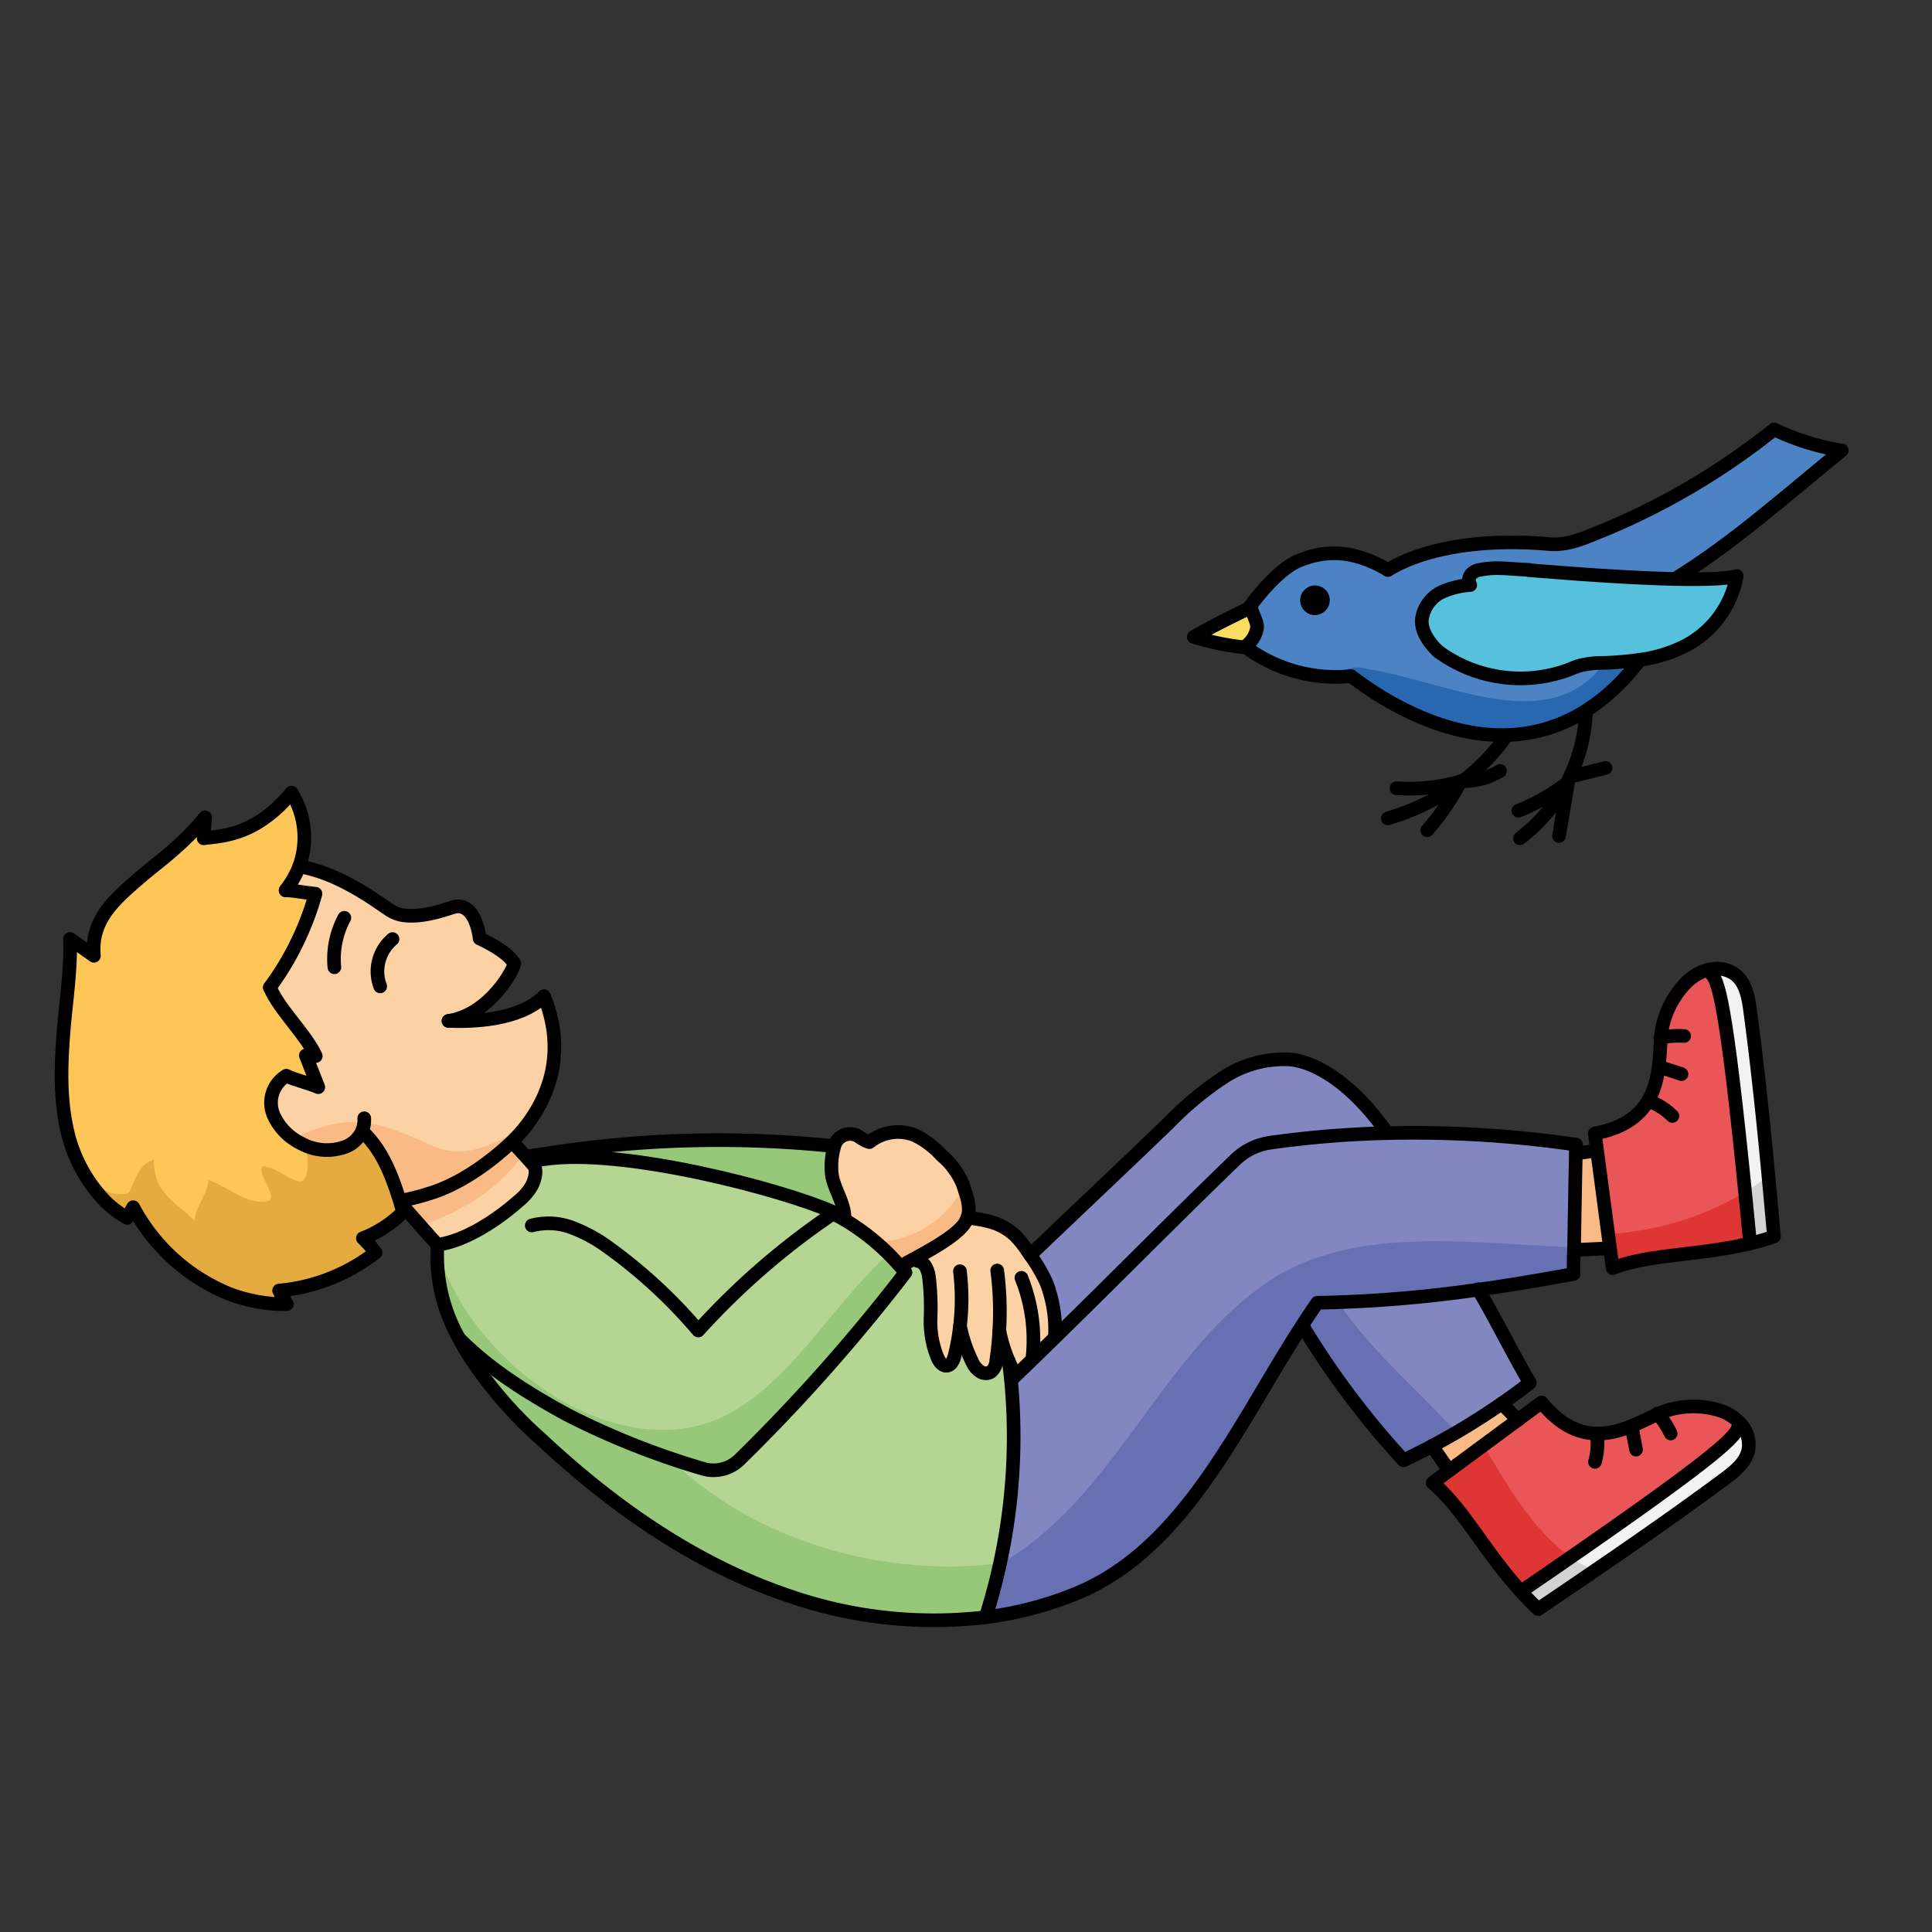 <svg id="Layer_1" data-name="Layer 1" xmlns="http://www.w3.org/2000/svg" viewBox="0 0 283.46 283.46"><rect x="0" y="0" width="283.46" height="283.46" fill="#333333" stroke="none"/><defs><style>.cls-1{fill:#55c1dc;}.cls-2{fill:#4b83c4;}.cls-3{fill:#b5d592;}.cls-4{fill:#8287c1;}.cls-5{fill:#fdc657;}.cls-6{fill:#f2f2f2;}.cls-7{fill:#ea5658;}.cls-8{fill:#fcd1a4;}.cls-9{fill:#fadc61;}.cls-10{fill:#2967b0;}.cls-11{fill:#97c778;}.cls-12{fill:#6770b3;}.cls-13{fill:#e5aa40;}.cls-14{fill:#d3d3d3;}.cls-15{fill:#dd3635;}.cls-16{fill:#f9ba86;}.cls-17{fill:none;stroke:#000;stroke-linecap:round;stroke-linejoin:round;stroke-width:2px;}</style></defs><path class="cls-1" d="M254.63,84.49A14.48,14.48,0,0,1,247,94.78a20.82,20.82,0,0,1-6.57,2,47.51,47.51,0,0,1-5.33.46,14,14,0,0,0-3.49.39c-.61.17-1.2.44-1.79.67a20.38,20.38,0,0,1-19-2.75c-1.42-1.34-2.65-3.2-2.35-4.93a5.26,5.26,0,0,1,2.77-3.73,12.44,12.44,0,0,1,4.29-1.08,1.4,1.4,0,0,1,.15-1.6,2.27,2.27,0,0,1,1.32-.63c2.35-.48,4.1-.11,7.08,0l3.85.3c3,.23,11,.84,17.68,1C249.61,85,253.11,84.93,254.63,84.49Z"/><path class="cls-2" d="M269.45,66l.27.33c-7.82,6.33-15.56,13.3-24.13,18.58-6.64-.15-14.72-.76-17.68-1l-3.85-.3c-3-.14-4.73-.51-7.08,0a2.27,2.27,0,0,0-1.32.63,1.4,1.4,0,0,0-.15,1.6,12.44,12.44,0,0,0-4.29,1.08,5.26,5.26,0,0,0-2.77,3.73c-.3,1.73.93,3.59,2.35,4.93a20.38,20.38,0,0,0,19,2.75c.59-.23,1.18-.5,1.79-.67a14,14,0,0,1,3.49-.39,47.51,47.51,0,0,0,5.33-.46h0c-17.85,23.27-41.81,2.57-42.4,2.43a22.16,22.16,0,0,1-15.38-4.2,39,39,0,0,1-7.25-1.46l-.17-.29c2.86-1.69,7.75-4,7.75-4s3.9-5.65,7.48-7.07,7.57-1.78,13,1.39c6.65-4,16.45-4.46,23.59-3.81,3,.28,5.64-1.06,8.48-2.19A103.6,103.6,0,0,0,260.11,63,36.29,36.29,0,0,0,269.45,66Zm-75.7,24a2.16,2.16,0,1,0-2.91-.92A2.16,2.16,0,0,0,193.75,90Z"/><path class="cls-3" d="M121.87,172.43c.34,2.11,2,4.37,1.82,6.5-.53-.31-1.07-.59-1.62-.86l-.24-.33c-7.25-3.2-30.62-9.39-42.13-7.66l-.11-.76A163.36,163.36,0,0,1,122,168.15l.24.07A10.52,10.52,0,0,0,121.87,172.43Z"/><path class="cls-3" d="M147.76,199.71c.13.91.24,1.82.33,2.75a87.63,87.63,0,0,1-3.46,34l.1.8a65,65,0,0,1-29.21-3.11c-13.69-4.63-25.8-13.13-36.35-23a59.78,59.78,0,0,1-10.9-12.76c-.39-.66-.76-1.32-1.11-2,4.55,4.61,10.34,8.2,16,11.27a114.68,114.68,0,0,0,19.66,7.81,5.45,5.45,0,0,0,5.49-1.29A261.11,261.11,0,0,0,132.7,186.7c-.36-.44-.74-.87-1.12-1.29l1.29-.16,1.46-.79.29.54a1.91,1.91,0,0,1,1,.85,4.07,4.07,0,0,1,.48,1.45,38.14,38.14,0,0,1,.24,6,14.06,14.06,0,0,0,1.06,5.93c.27.56.75,1.18,1.37,1.09s.93-.81,1.09-1.43a32.13,32.13,0,0,0,.79-4.34h0a21.59,21.59,0,0,0,2,5.66,3.32,3.32,0,0,0,1.06,1.05,1.46,1.46,0,0,0,1.43,0,2.21,2.21,0,0,0,.82-1.7,41.77,41.77,0,0,0,.44-4.33h0A20.92,20.92,0,0,0,147.76,199.71Z"/><path class="cls-3" d="M122.07,178.07c.55.27,1.09.55,1.62.86a33.36,33.36,0,0,1,7.89,6.48c.38.42.76.85,1.12,1.29a261.11,261.11,0,0,1-24.35,27.47,5.45,5.45,0,0,1-5.49,1.29,114.68,114.68,0,0,1-19.66-7.81c-5.7-3.07-11.49-6.66-16-11.27A24.61,24.61,0,0,1,64,182.64c4.16-.57,8.75-3.66,11.8-6.34a8.26,8.26,0,0,0,2-2.29c.47-.89.9-2.38.21-3.12l-1-1.12.4-.11c.76-.12,1.52-.24,2.27-.34l.11.76c11.51-1.73,34.88,4.46,42.13,7.66Z"/><path class="cls-4" d="M209.92,212.18q-2.07,1.11-4.19,2.1A123.73,123.73,0,0,1,191.21,195l-.51-.33c.78-1.22,1.57-2.41,2.38-3.57a188.34,188.34,0,0,0,23.6-1.92c2.69,4.59,4.91,9.15,7.59,13.74-1.34,1-2.7,2-4.09,3A99.67,99.67,0,0,1,209.92,212.18Z"/><path class="cls-4" d="M181,170.18c-9,8.71-17.46,17.28-26.28,25.9l-.16-.16a19.19,19.19,0,0,0-1.27-7.74,24.06,24.06,0,0,0-2.34-4.05s0,0,0,0c7-6.7,13.36-12.67,20.31-19.37a48.24,48.24,0,0,1,8-6.65,16.19,16.19,0,0,1,9.87-2.64c3.21.33,8.6,2.89,14.17,10.79h0a148.26,148.26,0,0,0-17.19,1.41A9.28,9.28,0,0,0,181,170.18Z"/><path class="cls-4" d="M216.68,189.21a188.34,188.34,0,0,1-23.6,1.92c-.81,1.16-1.6,2.35-2.38,3.57-9.38,14.57-17.12,32.46-32.77,39a51.75,51.75,0,0,1-13.2,3.53l-.1-.8a87.63,87.63,0,0,0,3.46-34h.1q3.33-3.19,6.57-6.37c8.82-8.62,17.26-17.19,26.28-25.9a9.28,9.28,0,0,1,5.09-2.51,148.26,148.26,0,0,1,17.19-1.41A165.51,165.51,0,0,1,231.05,168c0,.4,0,.81,0,1.22-.09,4.61-.18,9.52-.26,14.21,0,1.19-.05,2.37-.07,3.52C226,187.76,221.37,188.55,216.68,189.21Z"/><path class="cls-5" d="M53.09,166.13c2.8,2.64,4.24,6.36,5.4,10.08,0,.16.1.32.14.48.12.39.24.78.35,1.17a16.65,16.65,0,0,1-5.9,3.86,16.83,16.83,0,0,1,1.86,2.1,26.94,26.94,0,0,1-14.15,5.58c.38.66.75,1.29,1.13,2a23.18,23.18,0,0,1-8.54-1.55,27.84,27.84,0,0,1-14-12.68c-.29.51-.57,1-.87,1.57a15.79,15.79,0,0,1-3.17-2.37,21.9,21.9,0,0,1-5.44-9.62c-1.27-5-1.11-9.8-.79-14.64s1.12-9.45,1-14.3l3.51,2.47c-.49-5.19,2.94-8.2,6.39-11.17,1.86-1.6,3.85-3,5.67-4.68A35.66,35.66,0,0,0,29.91,120c-.08,1-.14,2-.21,3,0,0,0,0,0,.08,2.88-.37,7.62-.42,12.9-6.69a12.4,12.4,0,0,1,1.13,10.82h0a14.06,14.06,0,0,1-1.84,3.28l-.07.09a1,1,0,0,1-.09.13c1.56.07,2.17.28,4.38.51a42.18,42.18,0,0,1-3.14,8l-.1.05,0,.11a41,41,0,0,1-3.48,5.58c1.42,3.32,5.28,6.87,6.74,10.07l-1.46-.09,1.83,4.66c-1.45-.63-3.23-1.05-4.68-1.66l0,0a3.8,3.8,0,0,0-.65.46,4.63,4.63,0,0,0-1,5.74A8.48,8.48,0,0,0,44,167.8a7.84,7.84,0,0,0,6.67.41,4.44,4.44,0,0,0,1.92-1.63c.08-.12.15-.24.22-.37a1.11,1.11,0,0,0,.07-.16Z"/><path class="cls-6" d="M250.83,142.26a4.58,4.58,0,0,1,3.57.83c1.5,1.2,1.87,3.31,2.13,5.22,1.52,11.15,2.5,22,3.5,33.18-1.16.37-2.3.68-3.43.95l0-.23c-3.22-33.58-4.48-38.1-5.63-39.28Z"/><path class="cls-6" d="M255.29,209a4.58,4.58,0,0,1,1.07,3.62c-.33,1.9-2,3.24-3.54,4.39-9,6.72-18,12.82-27.35,19.11-.88-.83-1.7-1.68-2.48-2.53l.17-.16C251,214.32,254.34,211,254.82,209.46Z"/><path class="cls-7" d="M250.93,142.93c1.15,1.18,2.41,5.7,5.63,39.28l0,.23c-7.86,1.86-14.8,1.53-20.23,3.64-.13-1-.27-2-.4-3l-1.89-14.24c-.1-.81-.21-1.63-.32-2.44,9.91-1.83,9.3-9.5,9.7-14.13a10.46,10.46,0,0,1,.29-1.89,13.18,13.18,0,0,1,3.57-6.27,7.08,7.08,0,0,1,3.39-1.82l.12,0Z"/><path class="cls-7" d="M226,205.77c6.39,7.79,12.81,3.56,17,1.66a10.88,10.88,0,0,1,1.8-.66,13.12,13.12,0,0,1,7.22.1,7.12,7.12,0,0,1,3.23,2.08l-.47.51c-.48,1.58-3.82,4.86-31.66,23.92l-.17.16c-5.44-6-8.51-12.23-13-16l2.43-1.8,10.05-7.42Z"/><path class="cls-8" d="M234.08,168.83,236,183.07l-1,.14-3.86.18h-.3c.08-4.69.17-9.6.26-14.21h.42l2.28-.3Z"/><path class="cls-8" d="M222.49,208.35l-10.05,7.42-.28-.38-2.24-3.21a99.67,99.67,0,0,0,10.26-6.26h0C220.78,206.61,221.89,207.67,222.49,208.35Z"/><path class="cls-8" d="M151,184.13a24.06,24.06,0,0,1,2.34,4.05,19.19,19.19,0,0,1,1.27,7.74l.16.16q-3.24,3.18-6.57,6.37h-.1c-.09-.93-.2-1.84-.33-2.75a20.92,20.92,0,0,1-1.31-4.39h0a41.77,41.77,0,0,1-.44,4.33,2.21,2.21,0,0,1-.82,1.7,1.46,1.46,0,0,1-1.43,0,3.32,3.32,0,0,1-1.06-1.05,21.59,21.59,0,0,1-2-5.66h0a32.13,32.13,0,0,1-.79,4.34c-.16.62-.45,1.35-1.09,1.43s-1.1-.53-1.37-1.09a14.06,14.06,0,0,1-1.06-5.93,38.14,38.14,0,0,0-.24-6,4.07,4.07,0,0,0-.48-1.45,1.91,1.91,0,0,0-1-.85l-.29-.54c2.27-1.23,5.21-2.91,6.59-4.46a3.87,3.87,0,0,0,.84-1.4c2.78.37,4.91.71,7,2.62a14.33,14.33,0,0,1,1.88,2.36l.38.54S151,184.13,151,184.13Z"/><path class="cls-8" d="M141.08,173.75c.6,1.85,1.18,3.39.68,4.85a3.87,3.87,0,0,1-.84,1.4c-1.38,1.55-4.32,3.23-6.59,4.46l-1.46.79-1.29.16a33.36,33.36,0,0,0-7.89-6.48c.2-2.13-1.48-4.39-1.82-6.5a10.52,10.52,0,0,1,.34-4.21c0-.08.05-.16.07-.24a2.38,2.38,0,0,1,3.65-1.14,4.38,4.38,0,0,0,1.44.74,6.71,6.71,0,0,1,6.69-1,12.68,12.68,0,0,1,3.86,2.91A11.28,11.28,0,0,1,141.08,173.75Z"/><path class="cls-8" d="M64,182.64l-5.32-6,0,0c0-.16-.09-.32-.14-.48l.17-.05a32.13,32.13,0,0,0,4-1c4.83-1.41,9.5-5,12.23-7.62l2,2.19,1,1.12c.69.74.26,2.23-.21,3.12a8.26,8.26,0,0,1-2,2.29C72.75,179,68.16,182.07,64,182.64Z"/><path class="cls-8" d="M45.13,130.3h0v-.1l-.12.11Zm.09,4.62.05-.09,0-.17-.14.1Zm.88-3.77c-2.21-.23-2.82-.44-4.38-.51a1,1,0,0,0,.09-.13H42l-.07-.08a14.06,14.06,0,0,0,1.84-3.28h0c5.75,1,10.89,4.81,13.15,6.33a5,5,0,0,0,2.16.84c3.23.43,7-1.22,7.68-1.29,2.57-.3,3.32,3.37,3.47,4.69,0,0,4,1.8,5.08,3.69,0,.69-3.48,7.44-9.65,8.41,3.32.13,10.33,0,14-3.59,2.7,9.18.73,15-3.21,19.75-.33.38-.73.82-1.21,1.3l-.32.32c-2.73,2.66-7.4,6.21-12.23,7.62a32.13,32.13,0,0,1-4,1l-.17.05c-1.16-3.72-2.6-7.44-5.4-10.08l-.2-.08a1.11,1.11,0,0,1-.07.16c-.07.13-.14.25-.22.37a4.44,4.44,0,0,1-1.92,1.63A7.84,7.84,0,0,1,44,167.8a8.48,8.48,0,0,1-3.85-3.72,4.63,4.63,0,0,1,1-5.74,3.8,3.8,0,0,1,.65-.46l0,0c1.45.61,3.23,1,4.68,1.66l-1.83-4.66,1.46.09c-1.46-3.2-5.32-6.75-6.74-10.07a41,41,0,0,0,3.48-5.58l0,.09.05-.07.11-.22-.1,0A42.18,42.18,0,0,0,46.1,131.15Z"/><path d="M194.67,87.08a2.16,2.16,0,1,1-2.92-.92A2.16,2.16,0,0,1,194.67,87.08Z"/><polygon class="cls-8" points="45.32 134.66 45.27 134.83 45.22 134.92 45.18 134.76 45.32 134.66"/><polygon class="cls-8" points="45.06 130.31 45.18 130.2 45.18 130.3 45.13 130.3 45.06 130.31"/><path class="cls-8" d="M43.06,139.1l-.11.22-.05.07,0-.09a.48.48,0,0,0,.08-.16Z"/><path class="cls-8" d="M42.86,139.19l.1-.05a.48.48,0,0,1-.08.16Z"/><path class="cls-8" d="M41.88,130.42l.07.08h-.13A.47.47,0,0,0,41.88,130.42Z"/><path class="cls-8" d="M41.88,130.42a.47.47,0,0,1-.06.09h0Z"/><path class="cls-1" d="M254.82,84.48a14.48,14.48,0,0,1-7.63,10.29,20.82,20.82,0,0,1-6.57,2,47.51,47.51,0,0,1-5.33.46,14,14,0,0,0-3.49.39c-.61.17-1.2.44-1.79.67a20.38,20.38,0,0,1-19-2.75c-1.42-1.34-2.65-3.2-2.35-4.93a5.26,5.26,0,0,1,2.77-3.73,12.44,12.44,0,0,1,4.29-1.08,1.4,1.4,0,0,1,.15-1.6,2.27,2.27,0,0,1,1.32-.63c2.35-.48,4.1-.11,7.08,0l3.85.3c3,.23,11,.84,17.68,1C249.8,85,253.3,84.92,254.82,84.48Z"/><path class="cls-9" d="M183.18,89.29v0s-4.89,2.29-7.75,4l.17.29A39,39,0,0,0,182.84,95l.11.07L184.38,92Z"/><path class="cls-10" d="M200.51,98.12c-1.93-.65-3.86.36-6,1.16a22.52,22.52,0,0,0,3.76,0c.59.14,24.55,20.84,42.4-2.43h0a47.51,47.51,0,0,1-5.33.46h0C227.31,108.28,212.27,99.93,200.51,98.12Z"/><path class="cls-2" d="M217.17,83.6c2.35-.48,4.1-.11,7.08,0l3.85.3c3,.23,11,.84,17.68,1,8.57-5.28,16.31-12.25,24.13-18.58l-.27-.33a36.29,36.29,0,0,1-9.34-3,103.6,103.6,0,0,1-24.62,14.63c-2.84,1.13-5.44,2.47-8.48,2.19-7.14-.65-16.94-.22-23.59,3.81-5.39-3.17-9.38-2.8-13-1.39s-7.32,6.83-7.47,7.05l1.2,2.7L183,95.11a22.17,22.17,0,0,0,11.51,4.17c2.19-.8,4.12-1.81,6-1.16,11.76,1.81,26.8,10.16,34.74-.86a13.68,13.68,0,0,0-3.45.39c-.61.17-1.2.44-1.79.67a20.38,20.38,0,0,1-19-2.75c-1.42-1.34-2.65-3.2-2.35-4.93a5.26,5.26,0,0,1,2.77-3.73,12.44,12.44,0,0,1,4.29-1.08,1.4,1.4,0,0,1,.15-1.6A2.27,2.27,0,0,1,217.17,83.6ZM193.94,90a2.16,2.16,0,1,1,.92-2.91A2.16,2.16,0,0,1,193.94,90Z"/><path class="cls-11" d="M122.06,172.42c.34,2.11,2,4.37,1.82,6.5-.53-.31-1.07-.59-1.62-.86l-.24-.33c-7.25-3.2-30.62-9.39-42.13-7.66l-.11-.76a163.36,163.36,0,0,1,42.38-1.17l.24.07A10.52,10.52,0,0,0,122.06,172.42Z"/><path class="cls-3" d="M146.66,229.37a88.57,88.57,0,0,0,1.62-26.92c-.09-.93-.2-1.84-.33-2.75a20.92,20.92,0,0,1-1.31-4.39h0a41.77,41.77,0,0,1-.44,4.33,2.21,2.21,0,0,1-.82,1.7,1.46,1.46,0,0,1-1.43,0,3.32,3.32,0,0,1-1.06-1.05,21.59,21.59,0,0,1-2-5.66h0a32.13,32.13,0,0,1-.79,4.34c-.16.62-.45,1.35-1.09,1.43s-1.1-.53-1.37-1.09a14.06,14.06,0,0,1-1.06-5.93,38.14,38.14,0,0,0-.24-6.05,4.07,4.07,0,0,0-.48-1.45,1.91,1.91,0,0,0-1-.85l-.29-.54-1.46.79-1.29.16c.38.42.76.85,1.12,1.29a261.11,261.11,0,0,1-24.35,27.47,5.45,5.45,0,0,1-5.49,1.29c-1.67-.54-3.34-1.08-5-1.65C110.6,226.11,129.47,231.49,146.66,229.37Z"/><path class="cls-11" d="M146.66,229.37c-17.19,2.12-36.06-3.26-48.61-15.57a96.27,96.27,0,0,1-14.66-6.16c-5.7-3.07-11.49-6.66-16-11.27.35.68.72,1.34,1.11,2a59.78,59.78,0,0,0,10.9,12.76c10.55,9.87,22.66,18.37,36.35,23a65,65,0,0,0,29.21,3.11l-.1-.8C145.54,234.17,146.14,231.79,146.66,229.37Z"/><path class="cls-3" d="M105.51,208.12C115.7,203.48,121.6,192,130.37,184a32.41,32.41,0,0,0-6.49-5c-.53-.31-1.07-.59-1.62-.86l-.24-.33c-7.25-3.2-30.62-9.39-42.13-7.66l-.11-.76c-.75.1-1.51.22-2.27.34l-.4.11,1,1.12c.69.74.26,2.23-.21,3.12a8.26,8.26,0,0,1-2,2.29c-3,2.68-7.64,5.77-11.8,6.34,0,.28,0,.55,0,.83C69.43,200.47,90.21,214.81,105.51,208.12Z"/><path class="cls-11" d="M131.77,185.4c-.45-.5-.92-1-1.4-1.44-8.77,8-14.67,19.52-24.86,24.16-15.3,6.69-36.08-7.65-41.37-24.66a25.16,25.16,0,0,0,3.21,12.91c4.55,4.61,10.34,8.2,16,11.27a114.68,114.68,0,0,0,19.66,7.81,5.45,5.45,0,0,0,5.49-1.29,261.11,261.11,0,0,0,24.35-27.47C132.53,186.25,132.15,185.82,131.77,185.4Z"/><path class="cls-12" d="M193.27,191.12c-.81,1.16-1.6,2.35-2.38,3.57l.51.33a123.73,123.73,0,0,0,14.52,19.25q2.12-1,4.19-2.1c1.22-.65,2.42-1.33,3.61-2C207.84,203.81,201,198,196.32,191,195.3,191.08,194.28,191.1,193.27,191.12Z"/><path class="cls-4" d="M224.46,202.94c-2.68-4.59-4.9-9.15-7.59-13.74A196.78,196.78,0,0,1,196.32,191c4.69,6.93,11.52,12.77,17.4,19.1q3.39-2,6.65-4.23C221.76,205,223.12,204,224.46,202.94Z"/><path class="cls-4" d="M181.23,170.17c-9,8.71-17.46,17.28-26.28,25.9l-.16-.16a19.19,19.19,0,0,0-1.27-7.74,24.06,24.06,0,0,0-2.34-4s0,0,0,0c7-6.7,13.36-12.67,20.31-19.37a48.24,48.24,0,0,1,8-6.65,16.19,16.19,0,0,1,9.87-2.64c3.21.33,8.6,2.89,14.17,10.79h0a148.26,148.26,0,0,0-17.19,1.41A9.28,9.28,0,0,0,181.23,170.17Z"/><path class="cls-4" d="M187.51,187.12c12.68-7.26,28.66-4.65,43.45-4.1.08-4.58.17-9.37.26-13.86,0-.41,0-.82,0-1.22a165.51,165.51,0,0,0-27.73-1.69,148.26,148.26,0,0,0-17.19,1.41,9.28,9.28,0,0,0-5.09,2.51c-9,8.71-17.46,17.28-26.28,25.9q-3.24,3.18-6.57,6.37h-.1a88.63,88.63,0,0,1-1.65,27.07C164.18,219.55,170.48,197.52,187.51,187.12Z"/><path class="cls-12" d="M187.51,187.12c-17,10.4-23.33,32.43-40.88,42.4-.52,2.37-1.11,4.69-1.81,6.92l.1.8a51.75,51.75,0,0,0,13.2-3.53c15.65-6.56,23.39-24.45,32.77-39,.78-1.22,1.57-2.41,2.38-3.57a188.34,188.34,0,0,0,23.6-1.92c4.69-.66,9.36-1.45,14-2.31,0-1.15,0-2.33.07-3.52V183C216.17,182.47,200.19,179.86,187.51,187.12Z"/><path class="cls-5" d="M18.51,175.12c1,0,1-4,4-5,0,5,3,6,6,9,0-2,2-4,2-6,3,1,6,4,9,3,1-1-2-4-1-5,2,0,5,3,6,2,.92-1.39.56-3.21.31-5.06-.21-.09-.42-.17-.62-.27a8.48,8.48,0,0,1-3.85-3.72,4.63,4.63,0,0,1,1-5.74,3.8,3.8,0,0,1,.65-.46l0,0c1.45.61,3.23,1,4.68,1.66l-1.83-4.66,1.46.09c-1.46-3.2-5.32-6.75-6.74-10.07a41,41,0,0,0,3.48-5.58l0-.11.1-.05a42.18,42.18,0,0,0,3.14-8c-2.21-.23-2.82-.44-4.38-.51a1,1,0,0,0,.09-.13l.07-.09a14.06,14.06,0,0,0,1.84-3.28h0a12.4,12.4,0,0,0-1.13-10.82c-5.28,6.27-10,6.32-12.9,6.69,0,0,0,0,0-.08.07-1,.13-2,.21-3a35.66,35.66,0,0,1-4.26,4.43C24,126,22,127.46,20.17,129.06c-3.45,3-6.88,6-6.39,11.17l-3.51-2.47c.16,4.85-.65,9.47-1,14.3s-.48,9.69.79,14.64A19.9,19.9,0,0,0,12,171.51C13.82,173.7,15.69,175.68,18.51,175.12Z"/><path class="cls-13" d="M59.17,177.85c-.11-.39-.23-.78-.35-1.17,0-.16-.09-.32-.14-.48-1.16-3.72-2.6-7.44-5.4-10.08l-.2-.08a1.11,1.11,0,0,1-.07.16c-.07.13-.14.25-.22.37a4.44,4.44,0,0,1-1.92,1.63,7.69,7.69,0,0,1-6-.14c.25,1.85.61,3.67-.31,5.06-1,1-4-2-6-2-1,1,2,4,1,5-3,1-6-2-9-3,0,2-2,4-2,6-3-3-6-4-6-9-3,1-3,5-4,5-2.82.56-4.69-1.42-6.49-3.61a23.45,23.45,0,0,0,3.52,4.81,15.79,15.79,0,0,0,3.17,2.37c.3-.53.58-1.06.87-1.57a27.84,27.84,0,0,0,14,12.68,23.18,23.18,0,0,0,8.54,1.55c-.38-.67-.75-1.3-1.13-2a26.94,26.94,0,0,0,14.15-5.58,16.83,16.83,0,0,0-1.86-2.1A16.65,16.65,0,0,0,59.17,177.85Z"/><path class="cls-6" d="M254.59,143.08a4.58,4.58,0,0,0-3.57-.83l.1.67c1.06,1.08,2.21,5,4.91,32a39.65,39.65,0,0,0,3.38-2.25c-.75-8.13-1.58-16.16-2.69-24.35C256.46,146.39,256.09,144.28,254.59,143.08Z"/><path class="cls-14" d="M256.75,182.2l0,.23c1.13-.27,2.27-.58,3.43-1-.27-3-.53-5.9-.81-8.83A39.65,39.65,0,0,1,256,174.9C256.26,177.17,256.5,179.59,256.75,182.2Z"/><path class="cls-14" d="M223.35,233.37l-.17.16c.78.85,1.6,1.7,2.48,2.53l8.33-5.65a17.84,17.84,0,0,1-3.53-1.94Z"/><path class="cls-6" d="M255.48,208.94l-.47.51c-.44,1.43-3.23,4.26-24.55,19a17.84,17.84,0,0,0,3.53,1.94c6.4-4.37,12.7-8.77,19-13.46,1.55-1.15,3.21-2.49,3.54-4.39A4.58,4.58,0,0,0,255.48,208.94Z"/><path class="cls-15" d="M236.16,183.06c.13,1,.27,2,.4,3,5.43-2.11,12.37-1.78,20.23-3.64l0-.23c-.25-2.61-.49-5-.72-7.3a44.19,44.19,0,0,1-20.14,6.15Z"/><path class="cls-7" d="M251,142.25l-.12,0a7.08,7.08,0,0,0-3.39,1.82,13.18,13.18,0,0,0-3.57,6.27,10.46,10.46,0,0,0-.29,1.89c-.4,4.63.21,12.3-9.7,14.13.11.81.22,1.63.32,2.44l1.62,12.23A44.19,44.19,0,0,0,256,174.9c-2.7-27-3.85-30.9-4.91-32Z"/><path class="cls-7" d="M252.25,206.86a13.12,13.12,0,0,0-7.22-.1,10.88,10.88,0,0,0-1.8.66c-4.24,1.9-10.66,6.13-17-1.66l-3.5,2.58-5,3.7c3.47,5.89,7.38,12.62,12.81,16.43,21.32-14.76,24.11-17.59,24.55-19l.47-.51A7.12,7.12,0,0,0,252.25,206.86Z"/><path class="cls-15" d="M217.65,212l-5,3.72-2.43,1.8c4.47,3.74,7.54,10,13,16l.17-.16,7.11-4.9C225,224.66,221.12,217.93,217.65,212Z"/><path class="cls-16" d="M234.27,168.82l1.89,14.24-1,.14-3.86.18H231c.08-4.69.17-9.6.26-14.21h.42l2.28-.3Z"/><path class="cls-16" d="M222.68,208.34l-10.05,7.42-.28-.38-2.24-3.21a99.67,99.67,0,0,0,10.26-6.26h0C221,206.6,222.08,207.66,222.68,208.34Z"/><path class="cls-8" d="M151.18,184.12a24.06,24.06,0,0,1,2.34,4,19.19,19.19,0,0,1,1.27,7.74l.16.16q-3.24,3.18-6.57,6.37h-.1c-.09-.93-.2-1.84-.33-2.75a20.92,20.92,0,0,1-1.31-4.39h0a41.77,41.77,0,0,1-.44,4.33,2.21,2.21,0,0,1-.82,1.7,1.46,1.46,0,0,1-1.43,0,3.32,3.32,0,0,1-1.06-1.05,21.59,21.59,0,0,1-2-5.66h0a32.13,32.13,0,0,1-.79,4.34c-.16.62-.45,1.35-1.09,1.43s-1.1-.53-1.37-1.09a14.06,14.06,0,0,1-1.06-5.93,38.14,38.14,0,0,0-.24-6.05,4.07,4.07,0,0,0-.48-1.45,1.91,1.91,0,0,0-1-.85l-.29-.54c2.27-1.23,5.21-2.91,6.59-4.46a3.87,3.87,0,0,0,.84-1.4c2.78.37,4.91.71,7,2.62a14.33,14.33,0,0,1,1.88,2.36l.38.54S151.18,184.12,151.18,184.12Z"/><path class="cls-16" d="M128.49,182.22a39.42,39.42,0,0,1,3.28,3.18l1.29-.16,1.46-.79c2.27-1.23,5.21-2.91,6.59-4.46a3.87,3.87,0,0,0,.84-1.4c.47-1.38,0-2.84-.59-4.56A14.66,14.66,0,0,1,128.49,182.22Z"/><path class="cls-8" d="M141.36,174l-.09-.29a11.28,11.28,0,0,0-3.16-4.28,12.68,12.68,0,0,0-3.86-2.91,6.71,6.71,0,0,0-6.69,1,4.38,4.38,0,0,1-1.44-.74,2.38,2.38,0,0,0-3.65,1.14c0,.08,0,.16-.07.24a10.52,10.52,0,0,0-.34,4.21c.34,2.11,2,4.37,1.82,6.5a30.59,30.59,0,0,1,4.61,3.3A14.66,14.66,0,0,0,141.36,174Z"/><path class="cls-16" d="M76.73,169.35l-1.66-1.78c-2.73,2.66-7.4,6.21-12.23,7.62a32.13,32.13,0,0,1-4,1l-.17,0c0,.16.1.32.14.48l0,0,2.85,3.2C67.73,177.77,73.32,174.42,76.73,169.35Z"/><path class="cls-8" d="M78.16,170.88l-1-1.12-.38-.41c-3.41,5.07-9,8.42-15,10.51.82.92,1.65,1.84,2.47,2.77,4.16-.57,8.75-3.66,11.8-6.34A8.26,8.26,0,0,0,78,174C78.42,173.11,78.85,171.62,78.16,170.88Z"/><path class="cls-16" d="M63.51,168.12c-8.88-4-11.93-5-20.65-1.15a9.76,9.76,0,0,0,1.34.82,7.84,7.84,0,0,0,6.67.41,4.44,4.44,0,0,0,1.92-1.63c.08-.12.15-.24.22-.37a1.11,1.11,0,0,0,.07-.16l.2.08c2.8,2.64,4.24,6.36,5.4,10.08l.17,0a32.13,32.13,0,0,0,4-1c4.83-1.41,9.5-5,12.23-7.62l.32-.32c.48-.48.88-.92,1.21-1.3.5-.61,1-1.25,1.55-1.93C73.28,167.88,68.25,170.23,63.51,168.12Z"/><path class="cls-8" d="M79.8,146.2c-3.68,3.57-10.68,3.72-14,3.59,6.17-1,9.64-7.72,9.65-8.41-1-1.89-5.08-3.69-5.08-3.69-.15-1.32-.9-5-3.47-4.69-.64.07-4.45,1.72-7.68,1.29a5,5,0,0,1-2.16-.84c-2.26-1.52-7.4-5.36-13.15-6.33h0a14.06,14.06,0,0,1-1.84,3.28l.07.08H42a1,1,0,0,1-.09.13c1.56.07,2.17.28,4.38.51a42.18,42.18,0,0,1-3.14,8l.1,0-.11.22,0,.07,0-.09a41,41,0,0,1-3.48,5.58c1.42,3.32,5.28,6.87,6.74,10.07l-1.46-.09,1.83,4.66c-1.45-.63-3.23-1-4.68-1.66l0,0a3.8,3.8,0,0,0-.65.46,4.63,4.63,0,0,0-1,5.74,8,8,0,0,0,2.51,2.9c8.72-3.82,11.77-2.8,20.65,1.15,4.74,2.11,9.77-.24,14.64-4.1C81.65,159.45,84.62,153.33,79.8,146.2ZM45.37,130.29h-.12l.12-.11Zm.09,4.53-.05.09,0-.16.14-.1Z"/><path d="M194.86,87.07a2.16,2.16,0,1,1-2.92-.92A2.16,2.16,0,0,1,194.86,87.07Z"/><polygon class="cls-8" points="45.51 134.65 45.46 134.81 45.41 134.91 45.37 134.75 45.51 134.65"/><polygon class="cls-8" points="45.25 130.29 45.37 130.19 45.37 130.28 45.32 130.28 45.25 130.29"/><path class="cls-8" d="M43.25,139.09l-.11.22,0,.07,0-.09a.48.48,0,0,0,.08-.16Z"/><path class="cls-8" d="M43.05,139.18l.1-.05a.48.48,0,0,1-.08.16Z"/><path class="cls-8" d="M42.07,130.41l.07.08H42A.47.47,0,0,0,42.07,130.41Z"/><path class="cls-8" d="M42.07,130.41a.47.47,0,0,1-.06.09h0Z"/><path class="cls-17" d="M42,157.85l0,0a3.8,3.8,0,0,0-.65.46,4.63,4.63,0,0,0-1,5.74,8.48,8.48,0,0,0,3.85,3.72,7.84,7.84,0,0,0,6.67.41,4.44,4.44,0,0,0,1.92-1.63c.08-.12.15-.24.22-.37a1.11,1.11,0,0,0,.07-.16,4.09,4.09,0,0,0,.36-1.95"/><path class="cls-17" d="M50.52,134.66a12.77,12.77,0,0,0-1.46,7.25"/><path class="cls-17" d="M41.91,130.63a1,1,0,0,0,.09-.13h0a.47.47,0,0,0,.06-.09,14.06,14.06,0,0,0,1.84-3.28h0a12.4,12.4,0,0,0-1.13-10.82"/><path class="cls-17" d="M58.85,176.15a32.13,32.13,0,0,0,4-1c4.83-1.41,9.5-5,12.23-7.62l.32-.32c.48-.48.88-.92,1.21-1.3,3.94-4.7,6.54-11.54,3.2-19.75"/><path class="cls-17" d="M75.45,141.38c0,.69-3.48,7.44-9.65,8.41"/><path class="cls-17" d="M39.59,144.87c1.42,3.32,5.28,6.87,6.74,10.07l-1.46-.09,1.83,4.66c-1.45-.63-3.23-1-4.68-1.66"/><path class="cls-17" d="M42.78,116.3c-5.28,6.27-10,6.32-12.9,6.69,0,0,0,0,0-.08.07-1,.13-2,.21-3a35.66,35.66,0,0,1-4.26,4.43C24,126,22,127.46,20.17,129.06c-3.45,3-6.88,6-6.39,11.17l-3.51-2.47c.16,4.85-.65,9.47-1,14.3s-.48,9.69.79,14.64a21.9,21.9,0,0,0,5.44,9.62,15.79,15.79,0,0,0,3.17,2.37c.3-.53.58-1.06.87-1.57a27.84,27.84,0,0,0,14,12.68,23.18,23.18,0,0,0,8.54,1.55c-.38-.67-.75-1.3-1.13-2a26.94,26.94,0,0,0,14.15-5.58,16.83,16.83,0,0,0-1.86-2.1,16.65,16.65,0,0,0,5.9-3.86c-.11-.39-.23-.78-.35-1.17,0-.16-.09-.32-.14-.48-1.16-3.72-2.6-7.44-5.4-10.08"/><path class="cls-17" d="M39.59,144.87a41,41,0,0,0,3.48-5.58.48.48,0,0,0,.08-.16,42.18,42.18,0,0,0,3.14-8c-2.21-.23-2.82-.44-4.38-.51"/><path class="cls-17" d="M75.45,141.38c-1-1.89-5.08-3.69-5.08-3.69-.15-1.32-.9-5-3.47-4.69-.64.07-4.45,1.72-7.68,1.29a5,5,0,0,1-2.16-.84c-2.26-1.52-7.4-5.36-13.15-6.33"/><path class="cls-17" d="M58.87,176.66l5.32,6"/><path class="cls-17" d="M64.19,182.63c4.16-.57,8.75-3.66,11.8-6.34A8.26,8.26,0,0,0,78,174c.47-.89.9-2.38.21-3.12l-1-1.12-2-2.19"/><path class="cls-17" d="M64.19,182.63a24.61,24.61,0,0,0,3.16,13.74c.35.68.72,1.34,1.11,2a59.78,59.78,0,0,0,10.9,12.76c10.55,9.87,22.66,18.37,36.35,23a65,65,0,0,0,29.21,3.11,51.75,51.75,0,0,0,13.2-3.53c15.65-6.56,23.39-24.45,32.77-39,.78-1.22,1.57-2.41,2.38-3.57a188.34,188.34,0,0,0,23.6-1.92c4.69-.66,9.36-1.45,14-2.31,0-1.15,0-2.33.07-3.52.08-4.69.17-9.6.26-14.21,0-.41,0-.82,0-1.22"/><path class="cls-17" d="M148.38,202.44q3.33-3.19,6.57-6.37c8.82-8.62,17.26-17.19,26.28-25.9a9.28,9.28,0,0,1,5.09-2.51,148.26,148.26,0,0,1,17.19-1.41,165.51,165.51,0,0,1,27.73,1.69"/><path class="cls-17" d="M234,166.38c.11.81.22,1.63.32,2.44l1.89,14.24c.13,1,.27,2,.4,3,5.43-2.11,12.37-1.78,20.23-3.64,1.13-.27,2.27-.58,3.43-1-1-11.2-2-22-3.5-33.18-.26-1.91-.63-4-2.13-5.22a4.58,4.58,0,0,0-3.57-.83l-.12,0a7.08,7.08,0,0,0-3.39,1.82,13.18,13.18,0,0,0-3.57,6.27,10.46,10.46,0,0,0-.29,1.89c-.4,4.63.21,12.3-9.7,14.13"/><path class="cls-17" d="M191.4,195a123.73,123.73,0,0,0,14.52,19.25q2.12-1,4.19-2.1a99.67,99.67,0,0,0,10.26-6.26c1.39-.95,2.75-1.95,4.09-3-2.68-4.59-4.9-9.15-7.59-13.74h0"/><path class="cls-17" d="M210.09,212.14l0,0,2.24,3.21"/><path class="cls-17" d="M220.37,205.92c.6.68,1.71,1.74,2.31,2.42"/><path class="cls-17" d="M151.18,184.11c7-6.7,13.36-12.67,20.31-19.37a48.24,48.24,0,0,1,8-6.65,16.19,16.19,0,0,1,9.87-2.64c3.21.33,8.6,2.89,14.17,10.79"/><line class="cls-17" x1="151.17" y1="184.12" x2="151.18" y2="184.12"/><path class="cls-17" d="M148,199.7c.13.91.24,1.82.33,2.75a87.63,87.63,0,0,1-3.46,34"/><path class="cls-17" d="M67.35,196.37c4.55,4.61,10.34,8.2,16,11.27a114.68,114.68,0,0,0,19.66,7.81,5.45,5.45,0,0,0,5.49-1.29,261.11,261.11,0,0,0,24.35-27.47c-.36-.44-.74-.87-1.12-1.29a33.36,33.36,0,0,0-7.89-6.48c-.53-.31-1.07-.59-1.62-.86a108.79,108.79,0,0,0-19.77,17.15A74.14,74.14,0,0,0,89.22,183a22.38,22.38,0,0,0-5.28-2.88,9.75,9.75,0,0,0-5.92-.32"/><path class="cls-17" d="M123.88,178.92c.2-2.13-1.48-4.39-1.82-6.5a10.52,10.52,0,0,1,.34-4.21c0-.08,0-.16.07-.24a2.38,2.38,0,0,1,3.65-1.14,4.38,4.38,0,0,0,1.44.74,6.71,6.71,0,0,1,6.69-1,12.68,12.68,0,0,1,3.86,2.91,11.28,11.28,0,0,1,3.16,4.28c.6,1.85,1.18,3.39.68,4.85a3.87,3.87,0,0,1-.84,1.4c-1.38,1.55-4.32,3.23-6.59,4.46l-1.46.79"/><path class="cls-17" d="M134.63,185l.18,0a1.91,1.91,0,0,1,1,.85,4.07,4.07,0,0,1,.48,1.45,38.14,38.14,0,0,1,.24,6.05,14.06,14.06,0,0,0,1.06,5.93c.27.56.75,1.18,1.37,1.09s.93-.81,1.09-1.43a32.13,32.13,0,0,0,.79-4.34,33.69,33.69,0,0,0,0-8.09"/><path class="cls-17" d="M140.86,194.59a21.59,21.59,0,0,0,2,5.66,3.32,3.32,0,0,0,1.06,1.05,1.46,1.46,0,0,0,1.43,0,2.21,2.21,0,0,0,.82-1.7,41.77,41.77,0,0,0,.44-4.33,46.06,46.06,0,0,0-.3-8.86"/><path class="cls-17" d="M146.64,195.31A20.92,20.92,0,0,0,148,199.7c.18.44.37.84.55,1.18"/><path class="cls-17" d="M151.47,199.35a24.43,24.43,0,0,0-1.61-11.87"/><path class="cls-17" d="M154.79,195.91a19.19,19.19,0,0,0-1.27-7.74,24.06,24.06,0,0,0-2.34-4s0,0,0,0l-.38-.54a14.33,14.33,0,0,0-1.88-2.36c-2.06-1.91-4.19-2.25-7-2.62"/><path class="cls-17" d="M122,177.73c-7.25-3.2-30.62-9.39-42.13-7.66-.45.07-.89.15-1.31.25"/><path class="cls-17" d="M77.51,169.65c.76-.12,1.52-.24,2.27-.34a163.36,163.36,0,0,1,42.38-1.17"/><path class="cls-17" d="M65.8,149.79c3.32.13,10.32,0,14-3.59"/><path class="cls-17" d="M57.59,137.78a6.21,6.21,0,0,0-1.81,6.94"/><path class="cls-17" d="M198.22,99.24c.59.14,24.55,20.84,42.4-2.43"/><path class="cls-17" d="M175.59,93.58A39,39,0,0,0,182.84,95a22.16,22.16,0,0,0,15.38,4.2"/><path class="cls-17" d="M211,95.57a20.38,20.38,0,0,0,19,2.75c.59-.23,1.18-.5,1.79-.67a14,14,0,0,1,3.49-.39,47.51,47.51,0,0,0,5.33-.46,20.82,20.82,0,0,0,6.57-2,14.48,14.48,0,0,0,7.63-10.29c-1.52.44-5,.52-9,.44-6.64-.15-14.72-.76-17.68-1l-3.85-.3"/><path class="cls-17" d="M203.61,83.63c6.65-4,16.45-4.46,23.59-3.81,3,.28,5.64-1.06,8.48-2.19A103.6,103.6,0,0,0,260.3,63a36.29,36.29,0,0,0,9.34,3"/><path class="cls-17" d="M175.15,93.45l.27-.16c2.86-1.69,7.75-4,7.75-4s3.9-5.65,7.48-7.07,7.57-1.78,13,1.39"/><path class="cls-17" d="M270.22,66.08l-.31.26c-7.82,6.33-15.56,13.3-24.13,18.58"/><path class="cls-17" d="M232.68,104.71A24.63,24.63,0,0,1,223,123"/><path class="cls-17" d="M228.74,122.65l1.32-7.87a1.84,1.84,0,0,1-.22.17,30.2,30.2,0,0,1-7.07,4"/><path class="cls-17" d="M231.19,113.76l4.38-1.09"/><path class="cls-17" d="M220.65,108.46a30.34,30.34,0,0,1-6.07,6.16l-.44.33a35.58,35.58,0,0,1-10.53,5.13"/><path class="cls-17" d="M214.3,114.65l-.16.3a37.32,37.32,0,0,1-4.74,6.87"/><path class="cls-17" d="M214.3,114.65a27.94,27.94,0,0,1-9.41,1"/><path class="cls-17" d="M214.38,114.61h.2a10.3,10.3,0,0,0,5.5-1.5"/><path class="cls-17" d="M211,95.57c-1.42-1.34-2.65-3.2-2.35-4.93a5.26,5.26,0,0,1,2.77-3.73,12.44,12.44,0,0,1,4.29-1.08,1.4,1.4,0,0,1,.15-1.6,2.27,2.27,0,0,1,1.32-.63c2.35-.48,4.1-.11,7.08,0"/><path class="cls-17" d="M231.26,183.38l3.86-.18"/><path class="cls-17" d="M231.64,169.17l2.28-.3"/><path class="cls-17" d="M241.87,161.52a9.68,9.68,0,0,1,3.5,2.21"/><path class="cls-17" d="M243.51,156.54l3.2,1.05"/><path class="cls-17" d="M243.61,152.26h0a12.69,12.69,0,0,1,3.48-.26"/><path class="cls-17" d="M251.12,142.92c1.15,1.18,2.41,5.7,5.63,39.28"/><path class="cls-17" d="M226.18,205.76l-3.5,2.58-10.05,7.42-2.43,1.8c4.47,3.74,7.54,10,13,16,.78.85,1.6,1.7,2.48,2.53C235,229.77,244,223.67,253,217c1.55-1.15,3.21-2.49,3.54-4.39a4.58,4.58,0,0,0-1.07-3.62,7.12,7.12,0,0,0-3.23-2.08,13.12,13.12,0,0,0-7.22-.1,10.88,10.88,0,0,0-1.8.66c-4.24,1.9-10.66,6.13-17-1.66"/><path class="cls-17" d="M234.26,210.34a9.65,9.65,0,0,1-.25,4.14"/><path class="cls-17" d="M239.41,209.38l.63,3.31"/><path class="cls-17" d="M243.2,207.39l0,0a13,13,0,0,1,1.92,2.93"/><path class="cls-17" d="M255,209.45c-.48,1.58-3.82,4.86-31.66,23.92"/><path class="cls-17" d="M183.56,88.83c0,1.12.88,2.09.88,3.21a4.16,4.16,0,0,1-1.53,2.66"/></svg>
